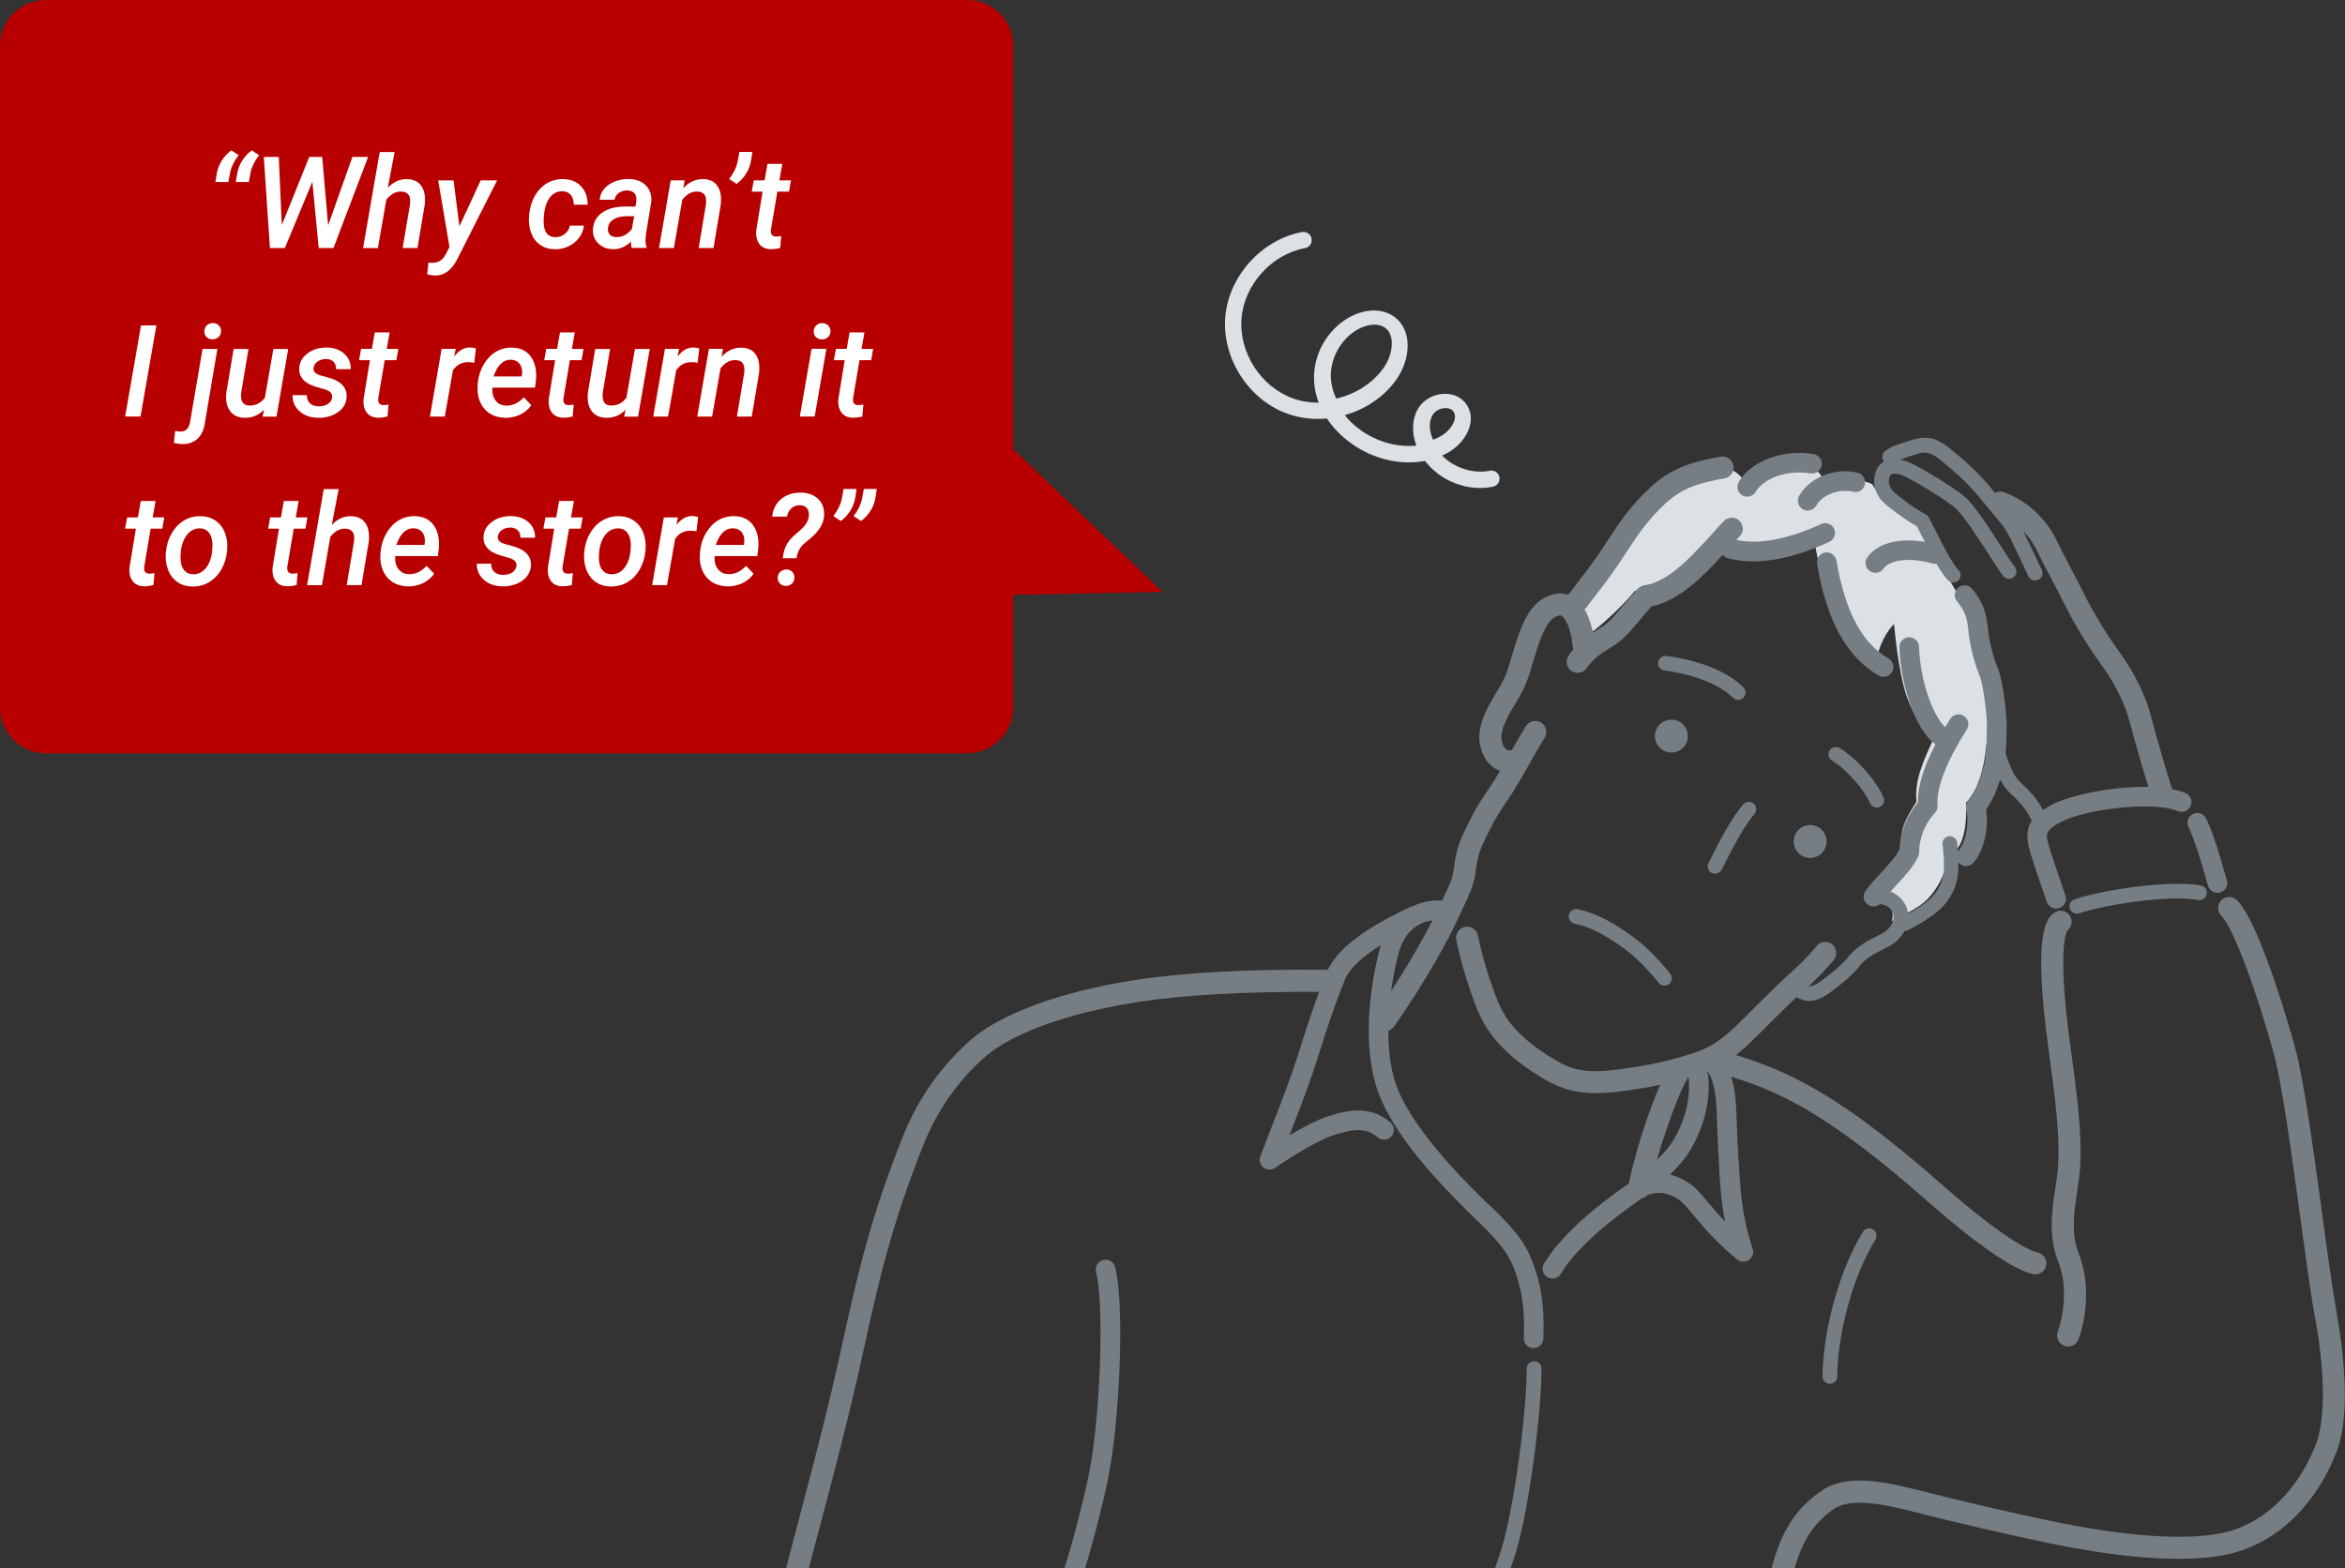<?xml version="1.0" encoding="UTF-8"?>
<svg xmlns="http://www.w3.org/2000/svg" id="Layer_2" data-name="Layer 2" viewBox="0 0 347.75 232.62">
  <rect x="0" y="0" width="347.75" height="232.62" fill="#333333" stroke="none"/>
  <defs>
    <style>
      .cls-1 {
        fill: #dce1e6;
      }

      .cls-1, .cls-2, .cls-3, .cls-4 {
        stroke-width: 0px;
      }

      .cls-2 {
        fill: #b90000;
      }

      .cls-3 {
        fill: #767e84;
      }

      .cls-4 {
        fill: #fff;
      }
    </style>
  </defs>
  <g id="Layer_1-2" data-name="Layer 1">
    <path class="cls-2" d="M143.45,111.74h-22.02,7.06H20.23h6.21H6.81c-3.76,0-6.81-3.05-6.81-6.81V6.81C0,3.05,3.05,0,6.81,0h136.63c3.76,0,6.81,3.05,6.81,6.81v59.8l22.14,21.18-22.14.44v16.69c0,3.76-3.05,6.81-6.81,6.81Z"></path>
    <g>
      <path class="cls-1" d="M234.49,94.94c2.92-1.99,6.23-5.17,7.95-7.29,5.3-.8,8.02-4.84,10.67-7.49,3.91,1.26,6.76,1.39,9.28.99,2.52-.4,4.37-.93,6.49-1.92,1.06,6.23,2.05,9.41,3.45,12.59,1.38,3.15,4.11,5.43,5.83,6.63.46-2.98,1.79-4.97,2.72-5.9.33,3.84,1.1,8.71,1.92,10.87,1.06,2.78,2.12,4.44,4.11,5.77-1.79,3.91-2.98,6.43-2.72,9.74-1.86,2.92-2.32,4.04-2.32,6.83-1.72,3.18-3.58,5.04-5.17,6.49,2.52,0,4.51,2.25,3.84,4.37,3.98-1.99,4.97-2.65,6.23-4.37,1.26-1.72,1.99-3.58,1.86-5.3,2.78-.6,3.05-5.1,2.92-7.89,2.19-2.25,3.1-6.56,3.18-11.6.07-3.91-.7-6.57-1.59-9.54-.93-3.12-1.21-6.23-1.79-7.62-.8-1.92-2.31-4.47-3.25-5.77-1.19-1.66-2.85-4.9-4.11-7.42-3.84-2.39-5.17-3.31-6.36-5.3-2.39-1.06-5.96-1.19-7.42-.53.13-1.33-1.92-2.32-3.78-2.58-1.86-.27-6.69.28-8.02,2.32-1.26-1.72-3.58-2.25-6.23-1.59-2.65.66-5.3,1.86-8.09,4.51-3.33,3.17-8.95,12.46-11.8,15.64,1.06,1.52,1.72,4.04,2.19,5.37Z"></path>
      <g>
        <path class="cls-3" d="M324.53,122.65c1.06,2.26,1.93,5.32,2.7,8.02l.2.7c.18.64.77,1.06,1.4,1.06.13,0,.27-.02.4-.06.77-.22,1.22-1.03,1-1.8l-.2-.69c-.8-2.8-1.7-5.98-2.86-8.46-.34-.73-1.21-1.04-1.94-.7-.73.34-1.04,1.21-.7,1.94Z"></path>
        <path class="cls-3" d="M325.98,133.49c.59.11,1.16-.29,1.27-.88.11-.59-.29-1.16-.88-1.27-4.75-.85-14.48.64-18.73,2.05-.57.19-.88.81-.69,1.38.15.46.58.75,1.04.75.11,0,.23-.02.35-.06,3.94-1.31,13.29-2.75,17.65-1.97Z"></path>
        <path class="cls-3" d="M306.13,199.63c.18.07.37.1.56.1.67,0,1.3-.41,1.54-1.08,1.46-4,1.5-9.03.1-12.52-1.23-3.08-.83-5.84-.26-9.67.08-.55.16-1.11.24-1.69.71-5.12-.35-12.83-1.29-19.64-2.03-14.78-.52-16.97-.4-17.13.69-.57.8-1.58.25-2.29-.56-.71-1.59-.83-2.3-.27-.96.76-3.21,2.54-.79,20.12.91,6.6,1.93,14.08,1.29,18.75-.08.57-.16,1.12-.24,1.66-.59,4-1.1,7.46.46,11.36,1.1,2.75,1.04,6.93-.14,10.18-.31.85.13,1.79.98,2.1Z"></path>
        <path class="cls-3" d="M276.26,182.71c-3.92,6.42-5.98,15.65-5.98,21.45,0,.6.49,1.09,1.09,1.09s1.09-.49,1.09-1.09c0-5.49,1.94-14.23,5.66-20.31.31-.51.15-1.19-.36-1.5-.51-.31-1.19-.15-1.5.36Z"></path>
        <path class="cls-3" d="M280.59,99.66c.4-.7.17-1.59-.53-1.99-3.96-2.3-6.42-6.92-7.73-14.53-.14-.79-.89-1.32-1.68-1.19-.79.14-1.32.89-1.19,1.68,1.46,8.53,4.37,13.79,9.13,16.56.23.13.48.2.73.2.5,0,.99-.26,1.26-.72Z"></path>
        <path class="cls-3" d="M266.81,73.55c-.4.7-.16,1.59.54,1.99.23.13.48.19.72.19.5,0,.99-.26,1.26-.73.95-1.64,3.4-2.56,5.46-2.06.78.19,1.57-.28,1.76-1.06.19-.78-.28-1.57-1.07-1.76-3.35-.82-7.08.65-8.68,3.43Z"></path>
        <path class="cls-3" d="M258.34,73.46c.24.14.5.21.75.21.49,0,.97-.25,1.25-.7,1.3-2.13,4.79-3.31,8.13-2.75.79.13,1.54-.4,1.68-1.19.13-.79-.4-1.54-1.19-1.68-4.52-.76-9.19.97-11.1,4.11-.42.69-.2,1.58.49,2Z"></path>
        <path class="cls-3" d="M242.09,138.89c-2.32-1.64-5.06-3.43-8.16-4.03-.59-.12-1.16.27-1.28.87-.11.59.28,1.16.87,1.28,2.67.51,5.17,2.16,7.31,3.67,1.55,1.09,3.46,3,5.13,5.1.22.27.53.42.86.42.24,0,.48-.08.68-.23.47-.37.55-1.06.18-1.53-1.81-2.29-3.85-4.31-5.58-5.53Z"></path>
        <path class="cls-3" d="M265.99,124.81c0,1.35,1.09,2.44,2.44,2.44s2.44-1.09,2.44-2.44-1.09-2.44-2.44-2.44-2.44,1.09-2.44,2.44Z"></path>
        <path class="cls-3" d="M250.3,109.18c0-1.35-1.09-2.44-2.44-2.44s-2.44,1.09-2.44,2.44,1.09,2.44,2.44,2.44,2.44-1.09,2.44-2.44Z"></path>
        <path class="cls-3" d="M253.83,129.46c.16.09.34.13.51.13.39,0,.77-.21.96-.58.2-.37.43-.82.68-1.32,1.02-2,2.56-5.03,4.19-6.96.39-.46.33-1.15-.13-1.54-.46-.39-1.15-.33-1.54.13-1.8,2.12-3.41,5.28-4.47,7.38-.25.49-.47.92-.66,1.29-.28.53-.08,1.19.45,1.48Z"></path>
        <path class="cls-3" d="M220.81,178.73c-.44-.43-.88-.85-1.29-1.26l-.2-.2c-2.57-2.57-10.4-10.38-12.44-16.83-.72-2.27-1-4.89-1-7.55.33-.11.63-.31.84-.61,5-7.15,8.3-13.4,9.47-15.97.28-.62.55-1.19.79-1.7.9-1.9,1.54-3.27,1.78-4.91l.06-.4c.22-1.56.36-2.58,1.09-4.14.89-1.91,1.74-3.72,3.45-6.17,1.14-1.63,2.39-3.83,3.59-5.95.76-1.33,1.47-2.59,2.11-3.62.48-.77.24-1.78-.53-2.25s-1.78-.24-2.25.53c-.65,1.04-1.35,2.28-2.09,3.59-.11,0-.21,0-.32,0-.22.03-.38-.02-.55-.17-.4-.35-.68-1.09-.68-1.79,0-1.15.66-2.67,2.25-5.26,1.37-2.22,1.77-3.56,2.37-5.6.19-.64.41-1.38.69-2.25,1.21-3.75,2.16-4.67,3.31-4.94.13-.03.22-.02.37.09.61.44,1.37,2.04,1.59,4.5.01.15.06.3.11.44-.24.28-.48.58-.71.92-.52.74-.33,1.76.41,2.28.28.2.61.29.93.29.52,0,1.03-.25,1.35-.7.95-1.37,1.96-2.11,3.86-3.25,1.51-.9,2.66-2.28,4-3.88.55-.66,1.12-1.33,1.75-2.03,4.07-.82,7.71-4.52,10.55-7.64.18.2.39.38.67.46,1.24.36,2.53.51,3.84.51,4.03,0,8.19-1.47,11.3-2.9.73-.34,1.05-1.2.71-1.93-.34-.73-1.2-1.05-1.93-.71-4.91,2.27-9.33,3.08-12.57,2.35.17-.18.34-.37.5-.53.63-.65.6-1.69-.05-2.32-.65-.63-1.69-.6-2.31.05-.51.53-1.07,1.16-1.68,1.84-2.74,3.05-6.49,7.23-10.05,7.68-.38.05-.73.23-.99.5-.85.91-1.59,1.79-2.25,2.57-1.2,1.43-2.14,2.56-3.18,3.18-.44.26-.86.52-1.26.79-.27-1.36-.69-2.53-1.25-3.46.1-.08.2-.18.28-.29.39-.52.78-1.03,1.2-1.56.97-1.25,2.07-2.66,3.55-4.83.44-.64.85-1.27,1.26-1.9,1.35-2.06,2.62-4.01,4.66-6.09,2.56-2.62,4.49-3.86,9.8-4.74.89-.15,1.49-.99,1.35-1.88-.15-.89-.99-1.5-1.88-1.35-6.15,1.02-8.64,2.65-11.61,5.68-2.26,2.31-3.62,4.39-5.06,6.59-.4.6-.8,1.22-1.22,1.84-1.42,2.09-2.49,3.45-3.43,4.66-.43.56-.84,1.08-1.24,1.62-.03.03-.03.07-.05.11-.66-.24-1.36-.29-2.07-.13-3.04.71-4.47,3.37-5.68,7.12-.29.9-.51,1.66-.71,2.33-.58,1.97-.87,2.96-2.01,4.8-1.64,2.65-2.74,4.86-2.74,6.97,0,1.65.68,3.29,1.79,4.26.39.34.82.59,1.28.76-.61,1.03-1.2,1.99-1.75,2.77-1.88,2.68-2.82,4.71-3.74,6.66-.93,2-1.13,3.42-1.36,5.07l-.06.4c-.16,1.15-.69,2.27-1.5,3.97-.06.13-.13.27-.19.4-.06-.01-.12-.04-.19-.05-1.53-.06-2.95.26-4.2.87-.07.02-.14.02-.21.05-4.42,2.06-10.44,5.26-12.36,9.42-.14-.04-.28-.07-.43-.07-11.62-.1-21.16.43-28.33,1.56-10.9,1.72-19.71,4.95-24.18,8.86-4.34,3.8-7.79,8.69-9.98,14.14-4.96,12.36-6.88,21.09-8.92,30.34-.54,2.46-1.1,5-1.73,7.63-1.6,6.73-3.3,13.18-4.81,18.87-.68,2.57-1.33,5.04-1.94,7.4h3.38c.55-2.1,1.12-4.29,1.73-6.56,1.51-5.71,3.23-12.19,4.83-18.95.63-2.66,1.19-5.21,1.74-7.68,2.01-9.11,3.91-17.71,8.77-29.82,1.99-4.97,5.14-9.43,9.1-12.9,1.9-1.66,7.89-5.78,22.53-8.09,6.73-1.06,16.04-1.58,26.98-1.52-.92,2.46-1.76,4.96-2.8,8.3-1.31,4.2-2.6,7.51-4.09,11.34-.57,1.46-1.18,3.02-1.83,4.75-.23.6-.04,1.27.46,1.66.26.21.58.31.9.31.29,0,.58-.08.82-.26,2.75-1.89,6.57-4.15,8.57-4.81,3.39-1.12,5.06-1.05,6.65.29.61.52,1.53.44,2.05-.17.52-.61.44-1.53-.17-2.05-2.79-2.37-5.8-2.04-9.45-.83-1.44.48-3.48,1.54-5.52,2.75.08-.2.15-.4.23-.59,1.51-3.88,2.82-7.23,4.16-11.53,1.42-4.55,2.45-7.51,3.83-10.94.65-1.62,2.46-3.35,5.37-5.18-.05.16-.12.31-.17.48-.76,2.83-3.02,12.7-.49,20.67,2.26,7.13,10.18,15.04,13.16,18.01l.2.2c.43.43.87.86,1.32,1.3,2.22,2.15,4.51,4.37,5.54,6.94,1.34,3.36,1.77,6.16,1.61,10.7-.03.8.6,1.48,1.4,1.5.02,0,.03,0,.05,0,.78,0,1.43-.62,1.45-1.41.17-4.99-.3-8.1-1.81-11.89-1.26-3.15-3.89-5.7-6.22-7.95ZM206.29,147.02c.28-2.02.66-3.95,1.11-5.63.76-2.84,2.57-4.56,5.03-4.88-1.19,2.35-3.29,6.15-6.14,10.51Z"></path>
        <path class="cls-3" d="M257.81,172.17c-.04-.76-.08-1.53-.13-2.33-.06-.94-.08-1.89-.11-2.83-.08-2.65-.17-5.18-.82-7.3,5.67,1.74,10.14,3.96,15.74,7.81,5.11,3.52,10.65,8.27,13.5,10.79,3.26,2.89,11.31,9.72,15.47,10.67.12.03.25.04.37.04.75,0,1.42-.51,1.59-1.27.2-.88-.35-1.76-1.23-1.96-2.31-.53-7.82-4.43-14.04-9.93-2.9-2.57-8.56-7.42-13.81-11.04-5.91-4.07-10.84-6.5-16.91-8.33.99-.77,1.94-1.64,2.94-2.64,1.98-1.98,4.6-4.6,6.03-5.94.66.38,1.29.55,1.89.55,1.21,0,2.3-.65,3.32-1.41,1.38-1.03,3.2-2.51,4.08-3.68.84-1.12,2.21-1.92,4.02-2.79,1.35-.64,2.22-1.54,2.72-2.5.01,0,.03,0,.04,0,.17,0,.35-.04.51-.13,2.05-1.1,4.85-2.6,6.22-4.91,1.02-1.71,1.27-3.28,1.22-5.17.05.07.08.15.15.21.28.26.64.39.99.39.39,0,.78-.16,1.06-.46,1.36-1.45,2.39-4.79,1.9-7.93.98-1.34,1.61-2.93,2.09-4.46.4.74.85,1.42,1.37,1.91,1.25,1.17,2.33,2.19,3.21,4,.03.07.08.13.13.19-.92,1.38-.79,2.9-.21,4.83.5,1.68,2.34,7.01,2.42,7.23.21.6.77.98,1.38.98.16,0,.32-.03.48-.08.76-.26,1.16-1.09.9-1.85-.02-.05-1.9-5.49-2.38-7.12-.58-1.95-.74-2.47,1.7-3.79,3.21-1.74,13.38-3.24,17.36-1.61.75.31,1.59-.05,1.9-.79.31-.74-.05-1.59-.79-1.9-.57-.24-1.23-.41-1.93-.55-.81-2.24-2.22-7.32-2.98-10.1-.21-.74-.37-1.34-.47-1.7-.57-1.99-2.14-5.45-4.26-8.35-2.4-3.28-4.38-6.76-5.34-8.75-.52-1.07-1.28-2.51-2.02-3.91-.78-1.48-1.58-3.01-1.97-3.85-.75-1.63-3.03-5.61-7.97-7.41-.45-.16-.92-.12-1.31.09-.16-.19-.32-.39-.5-.61-1.81-2.22-3.55-3.8-5.95-5.79-2.46-2.04-3.9-2.06-6.18-1.33l-.48.15c-1.11.34-2.36.73-3.19,1.42-.46.38-.52,1.06-.14,1.53-.53.29-.93.73-1.15,1.3-.66,1.71-.26,3.49,1.08,4.76.83.79,3.34,2.7,4.92,3.52.35.66.73,1.4,1.12,2.17.03.05.05.1.08.16-3.31-.55-6.85-.08-8.52,2.3-.46.66-.31,1.56.35,2.03.26.18.55.27.84.27.46,0,.91-.21,1.19-.62.97-1.37,4.06-1.7,7.21-.77.22.06.44.06.65.03.6,1.04,1.19,1.93,1.74,2.48.21.21.49.31.76.31s.57-.11.78-.33c.42-.43.42-1.12-.02-1.54-.85-.84-2.11-3.31-3.11-5.3-.46-.92-.9-1.78-1.32-2.53-.11-.21-.29-.37-.51-.47-1.24-.57-3.89-2.55-4.66-3.28-.7-.67-.89-1.5-.55-2.39.03-.07.08-.16.23-.22.29-.12.88-.14,1.67.19,1.49.62,6.21,3.48,7.73,4.77,1.24,1.05,3.66,4.81,5.26,7.3,1.05,1.63,1.61,2.5,1.95,2.89.4.45,1.09.5,1.54.1.45-.4.5-1.09.1-1.54-.25-.28-1.02-1.48-1.76-2.63-2.29-3.57-4.3-6.62-5.68-7.78-1.71-1.44-6.62-4.41-8.3-5.11-.42-.18-.84-.28-1.24-.35.5-.21,1.07-.39,1.59-.55l.5-.16c1.64-.52,2.32-.57,4.12.93,2.34,1.94,3.94,3.39,5.64,5.48.82,1,1.37,1.66,1.9,2.28.43.51.84,1,1.37,1.64.74.9,1.9,3.39,2.83,5.39.4.86.78,1.67,1.1,2.32.19.38.58.6.98.6.16,0,.33-.04.49-.12.54-.27.76-.93.49-1.46-.32-.63-.68-1.42-1.07-2.26-.57-1.23-1.16-2.48-1.71-3.55,1.14,1.19,1.82,2.4,2.14,3.08.42.92,1.21,2.42,2.05,4,.72,1.37,1.47,2.79,1.97,3.82,1.07,2.21,3.12,5.79,5.64,9.24,2.01,2.75,3.35,5.88,3.76,7.31.1.35.26.94.46,1.67.69,2.49,1.74,6.29,2.57,8.88-5.36-.11-11.82,1.28-14.34,2.65-.48.26-.91.52-1.28.78-1.01-1.91-2.25-3.09-3.47-4.23-.72-.67-1.46-2.18-2.08-4.16.18-2.01.19-4.24.11-5.38-.09-1.32-.53-5.48-1.26-7.25-.77-1.87-1.31-4.28-1.44-5.61-.18-2.01-.51-4-2.4-6.2-.52-.61-1.44-.68-2.05-.16-.61.52-.68,1.44-.16,2.05,1.23,1.43,1.53,2.62,1.71,4.58.14,1.58.75,4.3,1.64,6.46.46,1.12.91,4.47,1.05,6.35.13,1.76-.02,5.64-.46,7.2-.49,1.73-1.15,3.66-2.27,4.97-.3.35-.42.83-.31,1.28.56,2.36-.26,5.13-1.06,5.99-.07.08-.11.18-.16.27-.04-.42-.08-.85-.12-1.31-.06-.6-.61-1.03-1.2-.97-.6.06-1.04.6-.97,1.2.34,3.35.37,4.89-.71,6.73-.88,1.49-2.75,2.66-4.41,3.58-.02-.2-.05-.39-.1-.58-.35-1.28-1.26-2.23-2.5-2.71.25-.28.51-.56.78-.86,1.42-1.55,2.77-3.01,3.36-4.43.07-.18.11-.37.11-.56,0-1.22.31-3.61,2.36-5.86.27-.3.4-.69.37-1.09-.2-2.6,1.26-6.39,4.34-11.26.43-.68.23-1.58-.45-2.01-.68-.43-1.58-.23-2.01.45-.26.42-.5.82-.74,1.22-1.76-1.58-3.71-6.72-3.89-11.92-.03-.8-.67-1.42-1.5-1.41-.8.03-1.43.7-1.41,1.5.18,5.38,2.23,12.14,5.35,14.38-1.77,3.41-2.64,6.26-2.62,8.63-2.19,2.65-2.66,5.4-2.71,7.02-.49.93-1.66,2.22-2.71,3.36-.83.9-1.69,1.84-2.33,2.72-.47.65-.33,1.56.32,2.03.26.19.56.28.86.28.34,0,.68-.12.95-.35,1.01.12,1.74.63,1.96,1.43.26.96-.24,2.29-1.94,3.1-1.69.81-3.59,1.81-4.82,3.44-.56.74-1.89,1.92-3.65,3.24-.99.74-1.59,1.02-2.11.97,1.14-1.06,2.49-2.38,3.72-3.9.57-.7.46-1.73-.24-2.3-.7-.57-1.73-.46-2.3.24-1.56,1.92-3.41,3.58-4.63,4.68l-.06.06c-1.32,1.19-4.25,4.12-6.61,6.48-2.22,2.22-4.05,3.69-6.8,4.61-3.52,1.17-7.02,1.94-11.33,2.49-3.55.45-6.13.42-8.77-1.08-2.44-1.39-4.3-2.74-5.85-4.28-1.09-1.07-2.23-2.38-3.2-4.69-.99-2.34-2.45-6.94-2.97-9.79-.16-.89-1.02-1.48-1.91-1.32-.89.16-1.48,1.02-1.32,1.9.57,3.1,2.1,7.92,3.17,10.47,1.2,2.85,2.65,4.5,3.92,5.75,1.76,1.74,3.84,3.26,6.54,4.79,2.3,1.3,4.58,1.76,7.05,1.76,1.2,0,2.45-.11,3.76-.27,2.08-.27,3.98-.58,5.8-.97-1.84,4.2-3.88,10.75-4.64,14.63-.4.29-.81.59-1.25.9-2.46,1.72-8.48,6.24-11.34,11-.41.69-.19,1.58.5,2,.23.14.49.21.75.21.49,0,.98-.25,1.25-.71,2.64-4.41,8.72-8.85,10.51-10.11.51-.36.99-.71,1.46-1.05.34-.07.64-.25.86-.51,2.25-.88,4.35.17,5.53,1.44.47.51.95,1.09,1.46,1.7,1.46,1.74,3.27,3.9,6.33,6.41.27.22.59.33.92.33.29,0,.57-.08.82-.25.53-.37.76-1.04.56-1.66-1.65-5.03-1.84-8.76-2.06-13.07ZM250.31,159.87s.07-.02.1-.03c.31,2.98-.47,6.24-2.2,9.19-.55.94-1.39,1.95-2.5,3.03,1.45-5.14,3.62-10.76,4.6-12.18ZM253.46,178.54c-.53-.63-1.03-1.23-1.55-1.8-1.07-1.16-2.57-2.11-4.26-2.52,1.35-1.3,2.37-2.53,3.07-3.73,2.05-3.49,2.97-7.39,2.59-10.99-.02-.21-.09-.4-.19-.57.03-.01.07-.03.1-.04.02.03.02.07.04.1,1.21,1.73,1.3,4.82,1.4,8.09.03.97.06,1.94.12,2.91.05.79.09,1.56.12,2.31.15,2.92.29,5.73.91,8.91-.9-.96-1.65-1.85-2.35-2.68Z"></path>
        <path class="cls-3" d="M257.76,103.81c.28,0,.56-.11.77-.32.43-.43.43-1.12,0-1.54-3.43-3.43-9.61-4.43-11.42-4.66-.59-.07-1.14.35-1.22.95-.07.6.35,1.14.95,1.22,3.38.42,7.82,1.7,10.15,4.03.21.21.49.32.77.32Z"></path>
        <path class="cls-3" d="M272.81,110.96c-.52-.31-1.19-.14-1.5.37-.31.52-.14,1.19.37,1.5,2.31,1.38,4.78,4.38,5.64,6.31.18.41.58.65,1,.65.15,0,.3-.03.44-.1.55-.25.8-.89.55-1.44-1.16-2.59-4.02-5.8-6.51-7.29Z"></path>
        <path class="cls-3" d="M346.56,194.96c-.6-3.22-1.37-8.82-2.17-14.75-1.28-9.39-2.74-20.04-4.02-24.74-.2-.75-5.03-18.34-8.64-21.95-.64-.64-1.68-.64-2.32,0-.64.64-.64,1.68,0,2.32,1.9,1.9,5.45,11.91,7.79,20.49,1.22,4.49,2.66,15.02,3.93,24.32.82,5.97,1.58,11.61,2.2,14.91,1.47,7.87,1.52,15,.13,18.6-1.37,3.56-4.71,9.92-11.69,12.58-6.54,2.49-19.08.57-25.98-.8-6.07-1.21-15.88-3.5-21.24-4.89-6.27-1.63-11.13-2.23-14.46.08-4.54,3.15-6.18,7.07-7.38,11.49h3.4c1.03-3.5,2.44-6.43,5.84-8.8,2.45-1.7,7.33-.75,11.77.4,5.4,1.4,15.29,3.71,21.42,4.93,8.84,1.75,20.84,3.29,27.78.65,8.17-3.11,12.02-10.4,13.58-14.46,2.4-6.23.63-17.17.03-20.38Z"></path>
        <path class="cls-3" d="M163.58,186.9c-.78.2-1.24,1-1.04,1.78,1.14,4.35.74,19.44-.76,28.33-.63,3.72-2.36,10.61-3.92,15.61h3.05c1.53-5.04,3.13-11.46,3.74-15.13,1.46-8.66,2.09-24.31.71-29.55-.2-.78-1-1.24-1.78-1.04Z"></path>
        <path class="cls-3" d="M227.5,201.91c-.6,0-1.09.49-1.09,1.09,0,6.21-1.94,21.86-4.15,28-.17.47-.36,1.02-.56,1.62h2.31c.11-.31.21-.61.31-.88,2.32-6.45,4.28-22.24,4.28-28.74,0-.6-.49-1.09-1.09-1.09Z"></path>
      </g>
    </g>
    <path class="cls-1" d="M220.94,69.82c-2.53.5-5.28-.42-7.09-2.24.38-.17.74-.36,1.09-.57,1.53-.92,2.7-2.43,3.06-3.95.25-1.08.09-2.12-.48-3-.68-1.05-1.85-1.65-3.22-1.65h0c-1.58,0-3.12.81-3.92,2.06-.99,1.54-1.09,3.64-.34,5.63-2.45.25-5.15-.35-7.48-1.78-1.23-.75-2.3-1.69-3.14-2.74,3.05-.87,5.84-2.7,7.67-5.31,2.05-2.9,2.49-7.28-.38-9.32-2.06-1.45-4.72-.92-6.52.06-3.45,1.88-5.59,5.77-5.31,9.69.07,1.03.3,2.04.68,3.03-.03,0-.06,0-.09,0-1.28,0-2.56-.21-3.77-.65-4.74-1.72-8-6.81-7.59-11.84.41-5.03,4.46-9.52,9.42-10.44.66-.12,1.09-.75.97-1.41-.12-.66-.76-1.09-1.41-.97-6,1.12-10.89,6.54-11.39,12.62-.5,6.08,3.44,12.23,9.17,14.31,1.89.69,3.91.91,5.9.72,1.1,1.67,2.65,3.15,4.53,4.31,3.15,1.93,6.79,2.6,10.02,1.99,1.93,2.51,5.02,4.01,8.18,4.01.64,0,1.27-.06,1.9-.19.66-.13,1.08-.77.95-1.42-.13-.65-.76-1.09-1.42-.95ZM198.15,59.12c-.44-.95-.71-1.93-.78-2.91-.21-2.94,1.46-5.98,4.05-7.39.67-.37,1.56-.66,2.41-.66.56,0,1.1.13,1.56.45,1.57,1.11,1.16,4.03-.2,5.94-1.66,2.35-4.25,3.94-7.04,4.57ZM212.51,65.23c-.51-1.15-.74-2.63-.01-3.76.36-.56,1.12-.94,1.88-.94h0c.31,0,.88.07,1.18.54.21.32.26.69.16,1.13-.2.88-.99,1.85-1.94,2.42-.4.24-.82.44-1.27.61Z"></path>
    <g>
      <path class="cls-4" d="M34.29,22.29l1.1.73c-.66.87-1.08,1.7-1.25,2.49l-.27,1.48h-1.93l.19-1.15c.24-1.43.96-2.61,2.16-3.54ZM37.32,22.29l1.1.73c-.66.87-1.08,1.7-1.25,2.49l-.27,1.48h-1.93l.19-1.15c.24-1.43.96-2.61,2.16-3.54Z"></path>
      <path class="cls-4" d="M48.66,33.43l3.6-10.15h2.33l-5.14,13.51h-2.19l-.94-9.83-4.08,9.83h-2.21l-.91-13.51h2.22l.45,10.1,4.07-10.1h1.92l.88,10.15Z"></path>
      <path class="cls-4" d="M57.51,27.85c.83-.88,1.78-1.3,2.85-1.28.95.01,1.66.35,2.12,1.01.46.66.63,1.58.51,2.75l-1.08,6.46h-2.2l1.09-6.48c.03-.27.04-.51.02-.74-.08-.75-.53-1.14-1.34-1.16-.82-.01-1.55.39-2.19,1.21l-1.25,7.18h-2.2l2.47-14.25h2.21l-1.02,5.32Z"></path>
      <path class="cls-4" d="M68.14,33.54l3.15-6.79h2.43l-5.95,11.77c-.83,1.58-1.92,2.37-3.28,2.35-.33-.01-.71-.07-1.14-.19l.19-1.74.4.04c.53.02.97-.08,1.32-.3.35-.22.64-.56.87-1.02l.53-1.04-1.68-9.86h2.28l.87,6.79Z"></path>
      <path class="cls-4" d="M82.34,35.18c.53.01.99-.14,1.4-.46.41-.32.66-.73.77-1.25h2.08c-.07.65-.31,1.26-.72,1.8-.41.54-.94.97-1.58,1.27s-1.31.45-2.01.43c-.86-.01-1.59-.23-2.2-.67-.61-.43-1.05-1.03-1.33-1.79-.28-.76-.37-1.62-.28-2.56l.03-.32c.11-.97.39-1.85.85-2.64.46-.79,1.06-1.4,1.79-1.82s1.54-.63,2.43-.6c1.09.02,1.96.38,2.61,1.08.65.7.97,1.6.97,2.71h-2.06c0-.58-.14-1.04-.42-1.41-.28-.36-.69-.56-1.22-.58-.86-.02-1.54.34-2.03,1.09-.5.75-.76,1.82-.8,3.19-.04,1.66.53,2.51,1.73,2.53Z"></path>
      <path class="cls-4" d="M93.67,36.78c-.07-.25-.11-.56-.09-.94-.83.77-1.72,1.15-2.68,1.12-.87-.01-1.59-.29-2.17-.84-.57-.55-.84-1.24-.8-2.08.05-1.06.51-1.89,1.37-2.5.87-.61,2.03-.91,3.49-.91l1.43.02.13-.69c.04-.24.04-.47,0-.68-.12-.67-.57-1.01-1.33-1.03-.47-.01-.88.11-1.24.36-.36.25-.57.59-.65,1.01l-2.2.02c.04-.62.26-1.16.66-1.63.4-.47.92-.83,1.58-1.09.66-.26,1.35-.38,2.08-.37,1.09.02,1.95.35,2.56.99.61.63.87,1.46.76,2.46l-.77,4.7-.07.83c-.02.37.03.72.14,1.07v.17h-2.19ZM91.4,35.17c.46.01.89-.09,1.29-.32.4-.23.73-.52,1.01-.88l.34-1.9h-1.05c-.83,0-1.49.15-1.99.46-.5.31-.78.74-.84,1.29-.05.41.04.74.27.98.23.24.55.36.96.38Z"></path>
      <path class="cls-4" d="M101.54,26.74l-.22,1.18c.86-.93,1.85-1.38,2.98-1.35.94.02,1.64.35,2.09,1.01.45.65.62,1.56.5,2.73l-1.08,6.48h-2.2l1.09-6.51c.03-.27.03-.51,0-.74-.08-.74-.52-1.11-1.32-1.13-.83-.01-1.57.4-2.2,1.23l-1.25,7.15h-2.2l1.74-10.04h2.07Z"></path>
      <path class="cls-4" d="M109.23,27.28l-1.1-.73c.66-.86,1.07-1.69,1.24-2.49l.28-1.53h1.93l-.2,1.26c-.23,1.4-.94,2.56-2.14,3.49Z"></path>
      <path class="cls-4" d="M116.01,24.31l-.43,2.44h1.72l-.29,1.67h-1.73l-.95,5.62c-.02.15-.02.29,0,.42.04.4.28.61.74.63.23,0,.49-.03.78-.08l-.15,1.76c-.46.13-.92.19-1.38.19-.77-.01-1.34-.27-1.72-.78-.38-.51-.53-1.19-.45-2.03l.94-5.73h-1.61l.3-1.67h1.6l.43-2.44h2.21Z"></path>
      <path class="cls-4" d="M20.84,61.78h-2.28l2.35-13.51h2.28l-2.35,13.51Z"></path>
      <path class="cls-4" d="M32.24,51.75l-1.85,10.92c-.14,1.04-.5,1.84-1.08,2.39-.58.55-1.34.82-2.27.81-.4-.01-.81-.07-1.25-.18l.19-1.78c.29.07.54.1.78.1.79,0,1.26-.46,1.42-1.38l1.86-10.88h2.2ZM30.31,49.18c0-.36.11-.65.33-.89.22-.23.52-.35.89-.37.36-.01.66.09.89.32.24.23.36.51.36.86s-.12.64-.35.87c-.23.23-.53.35-.89.36-.37,0-.67-.11-.9-.33-.23-.22-.34-.5-.34-.83Z"></path>
      <path class="cls-4" d="M39.12,60.79c-.76.81-1.71,1.2-2.86,1.18-.65-.01-1.19-.17-1.62-.48s-.74-.74-.92-1.29c-.18-.55-.24-1.2-.16-1.95l1.09-6.49h2.2l-1.09,6.52c-.02.23-.03.45,0,.67.06.77.45,1.17,1.16,1.2.97.04,1.76-.35,2.36-1.17l1.26-7.22h2.2l-1.74,10.04h-2.06l.2-.99Z"></path>
      <path class="cls-4" d="M49.25,59c.1-.61-.29-1.04-1.19-1.28-.9-.24-1.51-.43-1.84-.57-1.27-.54-1.89-1.37-1.85-2.49.03-.9.44-1.65,1.23-2.24.79-.59,1.73-.88,2.83-.87,1.06.01,1.93.31,2.6.9.67.59,1,1.36.99,2.31h-2.18c.01-.47-.12-.84-.38-1.1-.27-.26-.63-.4-1.09-.41-.49,0-.91.12-1.26.36s-.55.56-.61.95c-.09.56.31.95,1.19,1.17.88.22,1.53.42,1.95.61,1.22.54,1.81,1.38,1.77,2.52-.03.64-.24,1.19-.63,1.67-.39.47-.9.83-1.55,1.09-.65.25-1.34.37-2.07.35-1.09-.01-2-.33-2.72-.96-.72-.62-1.08-1.43-1.06-2.4h2.12c.01.55.17.96.48,1.23.31.28.73.42,1.27.43.54,0,1-.11,1.36-.34.36-.23.57-.54.64-.93Z"></path>
      <path class="cls-4" d="M57.78,49.31l-.43,2.44h1.72l-.29,1.67h-1.73l-.95,5.62c-.02.15-.02.29,0,.42.04.4.28.61.74.63.23,0,.49-.03.78-.08l-.15,1.76c-.46.13-.92.19-1.38.19-.77-.01-1.34-.27-1.72-.78-.38-.51-.53-1.19-.45-2.03l.94-5.73h-1.61l.3-1.67h1.6l.43-2.44h2.21Z"></path>
      <path class="cls-4" d="M70.33,53.81c-.29-.06-.57-.09-.86-.09-.96-.02-1.73.37-2.3,1.2l-1.21,6.87h-2.2l1.73-10.04h2.09s-.22,1.13-.22,1.13c.69-.91,1.48-1.35,2.38-1.34.2,0,.49.05.84.14l-.25,2.12Z"></path>
      <path class="cls-4" d="M74.87,61.97c-.87-.02-1.63-.24-2.27-.66-.64-.42-1.11-1-1.42-1.73-.31-.73-.42-1.54-.35-2.44l.03-.38c.11-1.02.41-1.94.9-2.75.49-.81,1.09-1.43,1.81-1.85.72-.42,1.51-.62,2.36-.6,1.25.02,2.2.49,2.83,1.4.63.91.86,2.1.71,3.56l-.13.97h-6.32c-.06.79.1,1.44.48,1.92.38.49.9.74,1.56.75.95.03,1.82-.38,2.62-1.23l1.11,1.17c-.42.6-.97,1.07-1.66,1.4-.69.33-1.44.49-2.25.48ZM75.81,53.36c-1.16-.04-2.04.79-2.62,2.47h4.17s.04-.19.04-.19c.04-.28.05-.56,0-.83-.07-.44-.24-.79-.52-1.04-.28-.25-.64-.39-1.08-.41Z"></path>
      <path class="cls-4" d="M85.24,49.31l-.43,2.44h1.72l-.29,1.67h-1.73l-.95,5.62c-.02.15-.02.29,0,.42.04.4.28.61.74.63.23,0,.49-.03.78-.08l-.15,1.76c-.46.13-.92.19-1.38.19-.77-.01-1.34-.27-1.72-.78-.38-.51-.53-1.19-.45-2.03l.94-5.73h-1.61l.3-1.67h1.6l.43-2.44h2.21Z"></path>
      <path class="cls-4" d="M92.74,60.79c-.76.81-1.71,1.2-2.86,1.18-.65-.01-1.19-.17-1.62-.48s-.74-.74-.92-1.29c-.18-.55-.24-1.2-.16-1.95l1.09-6.49h2.2l-1.09,6.52c-.02.23-.03.45,0,.67.06.77.45,1.17,1.16,1.2.97.04,1.76-.35,2.36-1.17l1.26-7.22h2.2l-1.74,10.04h-2.06l.2-.99Z"></path>
      <path class="cls-4" d="M103.44,53.81c-.28-.06-.57-.09-.86-.09-.96-.02-1.73.37-2.3,1.2l-1.21,6.87h-2.2l1.74-10.04h2.09s-.22,1.13-.22,1.13c.69-.91,1.48-1.35,2.38-1.34.2,0,.49.05.84.14l-.25,2.12Z"></path>
      <path class="cls-4" d="M107.22,51.74l-.22,1.18c.86-.93,1.85-1.38,2.98-1.35.94.02,1.64.35,2.09,1.01.45.65.62,1.56.5,2.73l-1.09,6.48h-2.2l1.09-6.51c.03-.27.03-.51,0-.74-.08-.74-.52-1.11-1.32-1.13-.83-.01-1.57.4-2.2,1.23l-1.25,7.15h-2.2l1.73-10.04h2.07Z"></path>
      <path class="cls-4" d="M120.81,61.78h-2.2l1.74-10.04h2.2l-1.74,10.04ZM120.67,49.18c0-.34.11-.63.33-.87s.52-.37.9-.38c.36-.01.66.1.9.33.24.23.36.52.36.85,0,.35-.12.64-.35.87-.23.23-.53.35-.89.36-.35.01-.65-.09-.89-.32-.24-.23-.36-.51-.36-.84Z"></path>
      <path class="cls-4" d="M128.19,49.31l-.43,2.44h1.72l-.29,1.67h-1.73l-.95,5.62c-.02.15-.02.29,0,.42.04.4.28.61.74.63.23,0,.49-.03.78-.08l-.15,1.76c-.46.13-.92.19-1.38.19-.77-.01-1.34-.27-1.72-.78-.38-.51-.53-1.19-.45-2.03l.94-5.73h-1.61l.3-1.67h1.6l.43-2.44h2.21Z"></path>
      <path class="cls-4" d="M23.07,74.31l-.43,2.44h1.72l-.29,1.67h-1.73l-.95,5.62c-.02.15-.02.29,0,.42.04.4.28.61.74.63.23,0,.49-.03.78-.08l-.15,1.76c-.46.13-.92.19-1.38.19-.77-.01-1.34-.27-1.72-.78-.38-.51-.53-1.19-.45-2.03l.94-5.73h-1.6l.3-1.67h1.6l.43-2.44h2.21Z"></path>
      <path class="cls-4" d="M24.62,81.73c.11-.98.39-1.88.87-2.68.47-.8,1.08-1.43,1.82-1.86.74-.44,1.56-.65,2.47-.62.86.01,1.6.24,2.23.69s1.08,1.05,1.37,1.83c.29.77.39,1.63.3,2.58-.1,1.06-.39,2-.87,2.82s-1.09,1.44-1.84,1.88c-.75.44-1.57.64-2.48.62-.85-.01-1.59-.24-2.21-.68-.62-.44-1.08-1.05-1.37-1.82-.29-.77-.4-1.62-.32-2.55l.03-.19ZM26.78,83c.03.65.2,1.17.51,1.56.31.39.75.6,1.3.62.75.02,1.39-.27,1.9-.87.51-.6.83-1.42.96-2.46l.06-.91c0-.79-.16-1.41-.47-1.86-.32-.45-.77-.69-1.37-.71-.94-.02-1.68.44-2.23,1.38-.33.58-.54,1.24-.62,1.99-.05.52-.06.94-.04,1.27Z"></path>
      <path class="cls-4" d="M44.29,74.31l-.43,2.44h1.72l-.29,1.67h-1.73l-.95,5.62c-.02.15-.02.29,0,.42.04.4.28.61.74.63.23,0,.49-.03.78-.08l-.15,1.76c-.46.13-.92.19-1.38.19-.77-.01-1.34-.27-1.72-.78-.38-.51-.53-1.19-.45-2.03l.94-5.73h-1.61l.3-1.67h1.6l.43-2.44h2.21Z"></path>
      <path class="cls-4" d="M49.21,77.85c.83-.88,1.78-1.3,2.85-1.28.95.01,1.66.35,2.12,1.01.46.66.63,1.58.51,2.75l-1.08,6.46h-2.2l1.09-6.48c.03-.27.04-.51.02-.74-.08-.75-.53-1.14-1.34-1.16-.82-.01-1.55.39-2.19,1.21l-1.25,7.18h-2.2l2.47-14.25h2.21l-1.02,5.32Z"></path>
      <path class="cls-4" d="M60.46,86.97c-.87-.02-1.63-.24-2.27-.66-.64-.42-1.11-1-1.42-1.73-.31-.73-.42-1.54-.35-2.44l.03-.38c.11-1.02.41-1.94.9-2.75.49-.81,1.09-1.43,1.81-1.85.72-.42,1.51-.62,2.36-.6,1.25.02,2.2.49,2.83,1.4.63.91.86,2.1.71,3.56l-.13.97h-6.32c-.06.79.1,1.44.48,1.92.38.49.9.74,1.56.75.95.03,1.82-.38,2.62-1.23l1.11,1.17c-.42.6-.97,1.07-1.66,1.4-.69.33-1.44.49-2.25.48ZM61.39,78.36c-1.16-.04-2.04.79-2.62,2.47h4.17s.04-.19.04-.19c.04-.28.05-.56,0-.83-.07-.44-.24-.79-.52-1.04-.28-.25-.64-.39-1.08-.41Z"></path>
      <path class="cls-4" d="M76.58,84c.1-.61-.29-1.04-1.19-1.28-.9-.24-1.51-.43-1.84-.57-1.27-.54-1.89-1.37-1.85-2.49.03-.9.44-1.65,1.23-2.24.79-.59,1.73-.88,2.83-.87,1.06.01,1.93.31,2.6.9.67.59,1,1.36.99,2.31h-2.18c.01-.47-.12-.84-.38-1.1-.27-.26-.63-.4-1.09-.41-.49,0-.91.12-1.26.36s-.55.56-.61.95c-.09.56.31.95,1.19,1.17.88.22,1.53.42,1.95.61,1.22.54,1.81,1.38,1.77,2.52-.03.64-.24,1.19-.63,1.67-.39.47-.9.83-1.55,1.09-.65.25-1.34.37-2.07.35-1.09-.01-2-.33-2.72-.96-.72-.62-1.08-1.43-1.06-2.4h2.12c.01.55.17.96.48,1.23.31.28.73.42,1.27.43.54,0,1-.11,1.36-.34.36-.23.57-.54.64-.93Z"></path>
      <path class="cls-4" d="M85.11,74.31l-.43,2.44h1.72l-.29,1.67h-1.73l-.95,5.62c-.02.15-.02.29,0,.42.04.4.28.61.74.63.23,0,.49-.03.78-.08l-.15,1.76c-.46.13-.92.19-1.38.19-.77-.01-1.34-.27-1.72-.78-.38-.51-.53-1.19-.45-2.03l.94-5.73h-1.61l.3-1.67h1.6l.43-2.44h2.21Z"></path>
      <path class="cls-4" d="M86.66,81.73c.1-.98.39-1.88.87-2.68.47-.8,1.08-1.43,1.82-1.86.74-.44,1.56-.65,2.47-.62.86.01,1.6.24,2.23.69.62.45,1.08,1.05,1.37,1.83.29.77.39,1.63.3,2.58-.1,1.06-.39,2-.87,2.82-.48.82-1.09,1.44-1.84,1.88-.75.44-1.57.64-2.48.62-.85-.01-1.59-.24-2.21-.68-.62-.44-1.08-1.05-1.37-1.82-.29-.77-.4-1.62-.32-2.55l.03-.19ZM88.82,83c.03.65.2,1.17.51,1.56.31.39.75.6,1.3.62.75.02,1.39-.27,1.9-.87.51-.6.83-1.42.96-2.46l.06-.91c0-.79-.16-1.41-.47-1.86-.32-.45-.77-.69-1.37-.71-.94-.02-1.68.44-2.23,1.38-.33.58-.54,1.24-.62,1.99-.05.52-.06.94-.04,1.27Z"></path>
      <path class="cls-4" d="M103.28,78.81c-.29-.06-.57-.09-.86-.09-.96-.02-1.73.37-2.3,1.2l-1.21,6.87h-2.2l1.73-10.04h2.09s-.22,1.13-.22,1.13c.69-.91,1.48-1.35,2.38-1.34.2,0,.49.05.84.14l-.25,2.12Z"></path>
      <path class="cls-4" d="M107.83,86.97c-.87-.02-1.63-.24-2.27-.66-.64-.42-1.11-1-1.42-1.73-.31-.73-.42-1.54-.35-2.44l.03-.38c.11-1.02.41-1.94.9-2.75.49-.81,1.09-1.43,1.81-1.85.72-.42,1.51-.62,2.36-.6,1.25.02,2.2.49,2.83,1.4.63.91.86,2.1.71,3.56l-.13.97h-6.32c-.06.79.1,1.44.48,1.92.38.49.9.74,1.56.75.95.03,1.82-.38,2.62-1.23l1.11,1.17c-.42.6-.97,1.07-1.66,1.4-.69.33-1.44.49-2.25.48ZM108.76,78.36c-1.16-.04-2.04.79-2.62,2.47h4.17s.04-.19.04-.19c.04-.28.05-.56,0-.83-.07-.44-.24-.79-.52-1.04-.28-.25-.64-.39-1.08-.41Z"></path>
      <path class="cls-4" d="M116.08,82.82c.07-.77.26-1.43.54-1.98.29-.54.75-1.08,1.37-1.61.63-.53,1.04-.91,1.23-1.13.58-.67.82-1.37.71-2.1-.05-.32-.19-.58-.41-.77-.22-.19-.51-.29-.86-.29-.51-.01-.94.13-1.28.44-.35.31-.58.72-.68,1.25h-2.19c.11-1.09.55-1.97,1.35-2.62.79-.65,1.77-.96,2.95-.94,1.09.02,1.95.36,2.58.99.62.64.89,1.48.81,2.53-.09,1.09-.72,2.15-1.89,3.15l-1.13.95c-.58.53-.93,1.23-1.06,2.11h-2.02ZM115.33,85.74c0-.36.12-.66.35-.9.23-.23.53-.36.89-.37.35-.01.64.1.88.32.24.23.36.52.36.87,0,.38-.12.68-.37.9-.25.23-.53.34-.87.34-.35.01-.64-.09-.88-.31-.24-.22-.36-.51-.36-.86Z"></path>
      <path class="cls-4" d="M124.68,77.28l-1.1-.73c.66-.86,1.07-1.69,1.24-2.49l.28-1.53h1.93l-.2,1.26c-.23,1.4-.94,2.56-2.14,3.49ZM127.68,77.28l-1.1-.73c.66-.86,1.07-1.69,1.24-2.49l.28-1.53h1.93l-.2,1.26c-.23,1.4-.94,2.56-2.14,3.49Z"></path>
    </g>
  </g>
</svg>